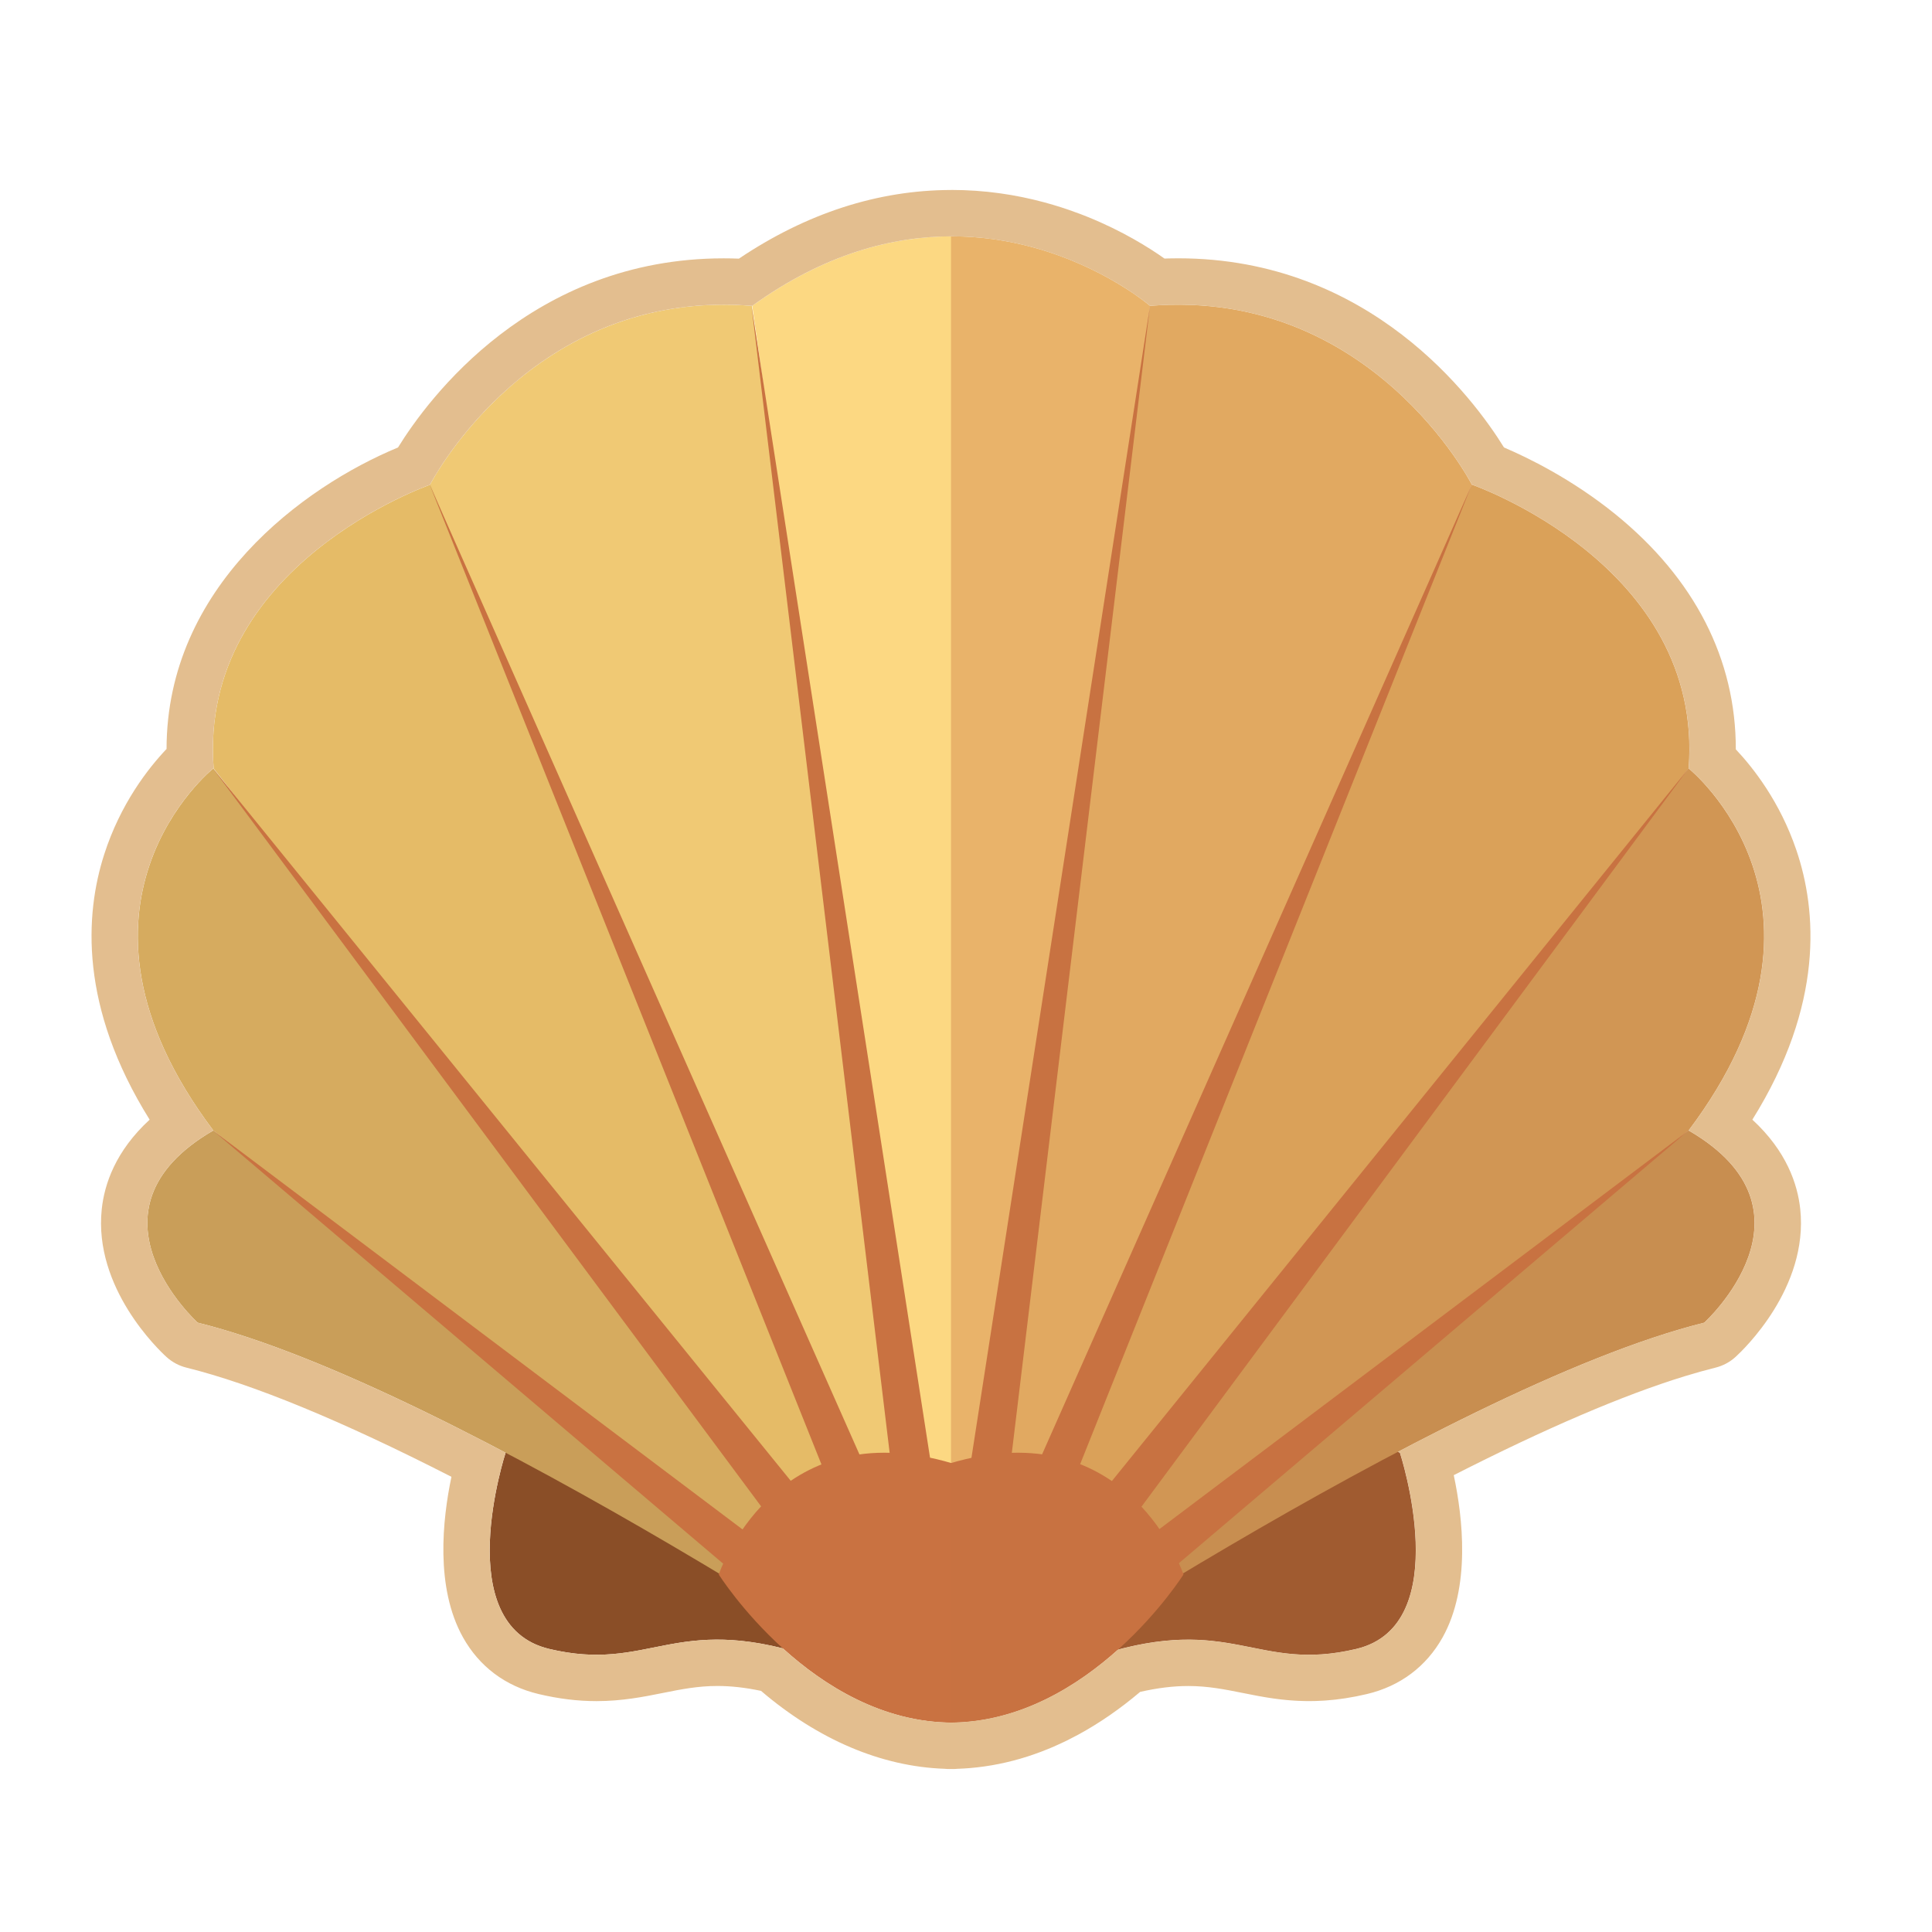 <?xml version="1.0" encoding="utf-8"?>
<!-- Generator: Adobe Illustrator 19.0.1, SVG Export Plug-In . SVG Version: 6.00 Build 0)  -->
<svg version="1.0" xmlns="http://www.w3.org/2000/svg" xmlns:xlink="http://www.w3.org/1999/xlink" x="0px" y="0px"
	 viewBox="0 0 250 250" enable-background="new 0 0 250 250" xml:space="preserve">
<g id="Слой_17">
</g>
<g id="Слой_18" display="none">
</g>
<g id="Слой_19" display="none">
</g>
<g id="Слой_1">
</g>
<g id="Слой_21">
</g>
<g id="Слой_23">
</g>
<g id="Слой_22">
</g>
<g id="Слой_20">
</g>
<g id="Слой_24" display="none">
</g>
<g id="Слой_16">
</g>
<g id="Слой_15">
</g>
<g id="Слой_11">
</g>
<g id="Слой_14">
</g>
<g id="Слой_13">
</g>
<g id="Слой_10">
</g>
<g id="Слой_9">
</g>
<g id="Слой_8">
</g>
<g id="Слой_12">
</g>
<g id="Слой_5">
</g>
<g id="Слой_3">
</g>
<g id="Слой_7">
</g>
<g id="Слой_4">
</g>
<g id="Слой_2">
</g>
<g id="Слой_6">
	<g>
		<g>
			<path fill="#8A4E27" d="M65.427,187.98c0,0-7.318,22.307,5.646,25.391s16.049-4.627,33.206,0.771
				c17.158,5.398-22.555-33.351-22.555-33.351L65.427,187.98z"/>
			<path fill="#8A4E27" d="M181.142,187.98c0,0,7.318,22.307-5.646,25.391c-12.964,3.085-16.049-4.627-33.206,0.771
				c-17.158,5.398,22.555-33.351,22.555-33.351L181.142,187.98z"/>
			<path fill="#FCD882" d="M123.026,222.625l25.785-183.046c0,0-23.423-20.242-51.473,0L123.026,222.625z"/>
			<path fill="#F0C974" d="M123.026,222.625l67.426-159.912c0,0-13.013-25.447-41.641-23.134L123.026,222.625z"/>
			<path fill="#F0C974" d="M123.075,222.625L55.649,62.712c0,0,13.013-25.447,41.641-23.134L123.075,222.625z"/>
			<path fill="#E5BB67" d="M123.075,222.625l67.377-159.912c0,0,30.074,10.41,28.05,36.725L123.075,222.625z"/>
			<path fill="#E5BB67" d="M123.075,222.625L55.698,62.712c0,0-30.074,10.41-28.05,36.725L123.075,222.625z"/>
			<path fill="#D6AB5F" d="M123.075,222.625l95.427-123.187c0,0,21.977,17.64,0,46.846L123.075,222.625z"/>
			<path fill="#D6AB5F" d="M123.026,222.625L27.6,99.437c0,0-21.977,17.64,0,46.846L123.026,222.625z"/>
			<path fill="#C99E59" d="M123.026,222.625c0,0,63.667-43.087,97.5-51.473c0,0,15.904-14.459-2.024-24.869L123.026,222.625z"/>
			<path fill="#C99E59" d="M123.075,222.625c0,0-63.667-43.087-97.5-51.473c0,0-15.904-14.459,2.024-24.869L123.075,222.625z"/>
			<path fill="#C97241" d="M123.267,189.37c-23.183-6.94-30.259,14.367-30.259,14.367s12.09,19.177,30.308,19.177"/>
			<path fill="#C97241" d="M122.883,189.37c23.183-6.94,30.259,14.367,30.259,14.367s-12.09,19.177-30.308,19.177"/>
			<g>
				<g>
					<line fill="#E3BE8F" x1="148.812" y1="202.036" x2="218.502" y2="146.283"/>
					<polygon fill="#C97241" points="147.186,200.003 218.502,146.283 150.438,204.068 					"/>
				</g>
				<g>
					<line fill="#E3BE8F" x1="143.684" y1="196.021" x2="218.502" y2="99.437"/>
					<polygon fill="#C97241" points="141.627,194.427 218.502,99.437 145.741,197.615 					"/>
				</g>
				<g>
					<line fill="#E3BE8F" x1="135.476" y1="193.194" x2="190.452" y2="62.712"/>
					<polygon fill="#C97241" points="133.077,192.183 190.452,62.712 137.874,194.205 					"/>
				</g>
				<g>
					<line fill="#E3BE8F" x1="127.867" y1="191.683" x2="148.812" y2="39.579"/>
					<polygon fill="#C97241" points="125.289,191.328 148.812,39.579 130.445,192.038 					"/>
				</g>
				<g>
					<line fill="#E3BE8F" x1="97.241" y1="202.036" x2="27.551" y2="146.283"/>
					<polygon fill="#C97241" points="95.615,204.068 27.551,146.283 98.867,200.003 					"/>
				</g>
				<g>
					<line fill="#E3BE8F" x1="102.544" y1="196.021" x2="27.551" y2="99.437"/>
					<polygon fill="#C97241" points="100.489,197.617 27.551,99.437 104.6,194.425 					"/>
				</g>
				<g>
					<line fill="#E3BE8F" x1="110.577" y1="193.194" x2="55.6" y2="62.712"/>
					<polygon fill="#C97241" points="108.179,194.205 55.6,62.712 112.976,192.183 					"/>
				</g>
				<g>
					<line fill="#E3BE8F" x1="118.186" y1="191.683" x2="97.241" y2="39.579"/>
					<polygon fill="#C97241" points="115.608,192.038 97.241,39.579 120.764,191.328 					"/>
				</g>
			</g>
		</g>
		<path opacity="0.36" fill="#C97241" d="M218.515,146.283c21.977-29.206,0-46.846,0-46.846c2.024-26.315-28.05-36.725-28.05-36.725
			s-13.013-25.447-41.641-23.134c0,0-10.457-9.032-25.761-8.994v192.322c0.008,0,0.017-0.001,0.025-0.001
			c0.081,0.001,0.16,0.008,0.241,0.008l0-0.016c8.809-0.165,16.156-4.776,21.353-9.44c15.089-3.986,18.488,2.849,30.827-0.087
			c12.964-3.085,5.646-25.391,5.646-25.391l-0.254-0.112c14.223-7.476,28.537-13.964,39.639-16.716
			C220.539,171.152,236.443,156.693,218.515,146.283z"/>
	</g>
	<g>
		<path fill="#E3BE8F" d="M123.063,30.584c0.002,0,0.005,0,0.007,0c0.024,0,0.048,0,0.072,0c0.427,0,0.851,0.008,1.271,0.021
			c0.042,0.001,0.085,0.003,0.127,0.004c0.903,0.032,1.789,0.094,2.654,0.184c0.044,0.005,0.088,0.01,0.133,0.015
			c0.373,0.04,0.742,0.085,1.107,0.135c0.077,0.01,0.155,0.021,0.232,0.032c0.396,0.056,0.789,0.116,1.176,0.183
			c0.008,0.001,0.015,0.002,0.023,0.004c0.394,0.068,0.781,0.142,1.165,0.22c0.1,0.02,0.198,0.042,0.296,0.063
			c0.276,0.058,0.549,0.118,0.82,0.181c0.122,0.028,0.244,0.057,0.365,0.086c0.271,0.065,0.538,0.133,0.803,0.203
			c0.104,0.027,0.209,0.053,0.312,0.081c0.312,0.085,0.62,0.172,0.924,0.262c0.16,0.047,0.316,0.096,0.473,0.144
			c0.167,0.052,0.334,0.104,0.499,0.157c0.176,0.057,0.35,0.113,0.523,0.171c0.125,0.042,0.248,0.085,0.371,0.128
			c0.431,0.149,0.853,0.301,1.264,0.458c0.013,0.005,0.027,0.01,0.04,0.015c0.229,0.087,0.454,0.176,0.677,0.266
			c0.046,0.018,0.091,0.037,0.137,0.055c6.432,2.603,10.28,5.917,10.289,5.925c0.894-0.072,1.773-0.117,2.637-0.137
			c0.34-0.008,0.673-0.012,1.009-0.012c26.086,0,37.995,23.283,37.995,23.283s30.074,10.41,28.05,36.725c0,0,21.977,17.639,0,46.846
			c17.929,10.41,2.024,24.869,2.024,24.869c-0.687,0.17-1.387,0.355-2.098,0.554c-0.02,0.006-0.04,0.011-0.06,0.017
			c-0.697,0.195-1.405,0.403-2.123,0.623c-0.015,0.005-0.03,0.009-0.045,0.014c-10.368,3.189-22.875,8.97-35.313,15.508l0.254,0.112
			c0,0,7.318,22.307-5.646,25.391c-0.814,0.194-1.587,0.343-2.33,0.457c-0.009,0.001-0.018,0.002-0.028,0.004
			c-0.35,0.054-0.692,0.099-1.028,0.137c-0.064,0.007-0.126,0.012-0.19,0.019c-0.278,0.029-0.552,0.055-0.821,0.075
			c-0.093,0.007-0.184,0.01-0.276,0.016c-0.236,0.014-0.471,0.027-0.7,0.034c-0.107,0.003-0.211,0.004-0.317,0.006
			c-0.168,0.003-0.336,0.005-0.501,0.005c-0.041,0-0.082,0-0.122,0c-0.115-0.001-0.228-0.004-0.342-0.007
			c-0.192-0.004-0.384-0.009-0.572-0.018c-0.116-0.005-0.23-0.012-0.345-0.019c-0.184-0.011-0.367-0.023-0.548-0.037
			c-0.113-0.009-0.224-0.019-0.336-0.03c-0.182-0.017-0.363-0.035-0.542-0.055c-0.104-0.012-0.208-0.024-0.312-0.037
			c-0.188-0.023-0.375-0.048-0.56-0.074c-0.09-0.013-0.179-0.026-0.268-0.039c-0.206-0.031-0.411-0.063-0.615-0.097
			c-0.061-0.01-0.122-0.02-0.183-0.03c-0.252-0.043-0.504-0.087-0.755-0.134c-0.001,0-0.003,0-0.004-0.001
			c-3.121-0.576-6.133-1.374-10.06-1.374c-2.547,0-5.479,0.336-9.073,1.285c-2.283,2.049-4.981,4.086-8.034,5.742
			c-0.218,0.119-0.444,0.229-0.666,0.344c-0.216,0.112-0.43,0.227-0.65,0.334c-0.364,0.178-0.735,0.346-1.108,0.512
			c-0.083,0.037-0.164,0.077-0.248,0.113c-0.428,0.186-0.863,0.361-1.302,0.529c-0.033,0.013-0.065,0.027-0.098,0.039
			c-0.469,0.178-0.945,0.344-1.427,0.499c-0.004,0.001-0.009,0.003-0.013,0.004c-1.956,0.63-4.018,1.063-6.173,1.241c0,0,0,0,0,0
			c-0.531,0.044-1.069,0.07-1.611,0.081c-0.008,0-0.015,0.001-0.023,0.001v0.016c-0.004,0-0.008,0-0.012,0v0
			c-0.079,0-0.156-0.007-0.235-0.008c-0.006,0-0.012,0-0.018,0.001v0c-0.077,0.001-0.152,0.007-0.229,0.007v-0.016
			c-8.909-0.167-16.325-4.881-21.531-9.599c-3.323-0.833-6.069-1.132-8.473-1.132c-6.149,0-10.053,1.96-15.64,1.96
			c-1.816,0-3.811-0.207-6.117-0.756c-12.962-3.084-5.648-25.384-5.646-25.391c-14.293-7.523-28.694-14.063-39.851-16.828
			c0,0-15.885-14.443,1.996-24.851l-0.021-0.018l0.022,0.017c0.009-0.005,0.017-0.011,0.027-0.017
			c-21.527-28.608-0.885-46.116-0.03-46.821l-0.019-0.025l0.02,0.024c0.017-0.014,0.029-0.024,0.029-0.024l1.035,1.336l1.088,1.341
			l-2.074-2.677c-1.961-25.498,26.213-36.063,27.964-36.694l-0.012-0.03l0.013,0.03c0.027-0.01,0.028-0.01,0.042-0.015l-0.006-0.015
			c0,0,11.905-23.284,37.995-23.282c1.185,0,2.402,0.048,3.646,0.149h0.049C106.654,32.855,115.457,30.6,123.063,30.584
			L123.063,30.584 M123.063,24.584c-0.004,0-0.009,0-0.013,0c-9.462,0.021-18.682,3.008-27.434,8.884
			c-0.661-0.026-1.319-0.039-1.971-0.039C68.783,33.428,55.39,51.611,51.501,57.903C39.269,62.972,21.571,75.91,21.552,96.915
			c-2.383,2.511-5.973,7.103-8.074,13.661c-2.482,7.745-3.234,19.696,5.885,34.309c-4.427,4.07-5.857,8.362-6.197,11.581
			c-1.079,10.206,7.403,18.241,8.374,19.124c0.736,0.669,1.627,1.145,2.593,1.384c8.579,2.126,20.097,6.873,34.283,14.125
			c-1.156,5.506-2.112,14.308,1.489,20.765c2.11,3.783,5.492,6.322,9.781,7.342c2.599,0.618,5.054,0.919,7.506,0.919
			c3.323,0,6.134-0.564,8.614-1.062c2.301-0.462,4.474-0.898,7.026-0.898c1.77,0,3.628,0.209,5.646,0.635
			c7.412,6.329,15.589,9.802,23.761,10.081c0.197,0.02,0.396,0.03,0.598,0.03c0.081,0,0.161-0.001,0.241-0.004
			c0.082,0.003,0.161,0.004,0.241,0.004c0.001,0,0.003,0,0.005,0c0.003,0,0.005,0,0.008,0c0.206,0,0.41-0.01,0.611-0.031
			c0.52-0.018,1.025-0.047,1.515-0.087c2.527-0.208,5.058-0.716,7.521-1.51c0.021-0.007,0.042-0.014,0.063-0.021
			c0.583-0.189,1.137-0.384,1.663-0.583c0.052-0.02,0.108-0.042,0.164-0.064c0.55-0.211,1.041-0.411,1.503-0.612
			c0.092-0.04,0.189-0.085,0.285-0.13c0.449-0.2,0.887-0.399,1.316-0.609c0.194-0.095,0.391-0.197,0.587-0.3l0.173-0.09l0.181-0.092
			c0.202-0.102,0.403-0.205,0.6-0.313c2.739-1.485,5.431-3.345,8.018-5.537c2.242-0.512,4.29-0.762,6.224-0.762
			c2.552,0,4.725,0.435,7.026,0.895c0.649,0.13,1.295,0.259,1.945,0.379c0.009,0.002,0.017,0.003,0.026,0.005
			c0.272,0.05,0.545,0.098,0.819,0.145l0.142,0.024l0.058,0.01c0.243,0.04,0.478,0.077,0.715,0.112l0.311,0.045
			c0.224,0.032,0.446,0.061,0.669,0.088l0.373,0.044c0.216,0.024,0.436,0.047,0.657,0.067c0.135,0.013,0.272,0.025,0.41,0.036
			c0.223,0.018,0.447,0.033,0.672,0.046c0.16,0.01,0.295,0.017,0.431,0.024c0.234,0.011,0.472,0.017,0.711,0.023l0.068,0.002
			c0.12,0.003,0.24,0.005,0.361,0.006l0.169,0.001c0.201,0,0.405-0.003,0.609-0.006l0.074-0.001
			c0.108-0.002,0.217-0.003,0.327-0.007c0.284-0.009,0.577-0.024,0.871-0.042l0.066-0.004c0.092-0.005,0.183-0.01,0.277-0.017
			c0.334-0.024,0.675-0.056,1.02-0.092c0.085-0.008,0.163-0.015,0.242-0.024c0.393-0.044,0.8-0.098,1.214-0.161
			c0.032-0.005,0.063-0.009,0.091-0.014c0.916-0.141,1.859-0.326,2.789-0.548c4.281-1.019,7.659-3.551,9.77-7.323
			c3.646-6.516,2.617-15.495,1.446-20.996c11.868-6.047,21.897-10.345,29.863-12.795c0.712-0.218,1.372-0.412,2.021-0.594
			c0.011-0.003,0.05-0.014,0.061-0.017c0.648-0.181,1.292-0.351,1.924-0.508c0.966-0.239,1.857-0.715,2.593-1.384
			c0.971-0.883,9.459-8.923,8.374-19.133c-0.342-3.216-1.773-7.505-6.196-11.572c9.3-14.899,8.362-27.052,5.682-34.915
			c-2.111-6.194-5.526-10.567-7.823-13.002c0.016-11.641-5.331-22.109-15.584-30.424c-5.621-4.558-11.373-7.346-14.414-8.641
			c-3.889-6.29-17.285-24.476-42.145-24.476c-0.381,0-0.76,0.004-1.146,0.013c-0.212,0.005-0.425,0.011-0.639,0.019
			c-2.014-1.423-5.421-3.559-9.9-5.371l-0.121-0.049c-0.288-0.116-0.543-0.216-0.804-0.316c-0.017-0.006-0.045-0.017-0.068-0.026
			c-0.461-0.175-0.934-0.346-1.416-0.512l-0.082-0.028l-0.342-0.117c-0.193-0.065-0.392-0.129-0.592-0.194
			c-0.189-0.061-0.379-0.12-0.57-0.179l-0.079-0.024c-0.155-0.048-0.31-0.095-0.467-0.142c-0.342-0.101-0.693-0.201-1.049-0.298
			l-0.26-0.068l-0.094-0.024c-0.306-0.08-0.611-0.158-0.92-0.233l-0.409-0.096c-0.319-0.074-0.632-0.143-0.948-0.21l-0.087-0.019
			l-0.257-0.054c-0.437-0.089-0.883-0.174-1.335-0.252c-0.024-0.004-0.052-0.009-0.08-0.013c-0.45-0.077-0.872-0.141-1.297-0.201
			l-0.218-0.03l-0.05-0.007c-0.419-0.057-0.844-0.109-1.272-0.155l-0.153-0.017c-1.004-0.104-2.033-0.176-3.061-0.213l-0.127-0.004
			c-0.505-0.016-0.993-0.025-1.486-0.025l-0.046,0C123.085,24.584,123.074,24.584,123.063,24.584L123.063,24.584z"/>
	</g>
</g>
</svg>
